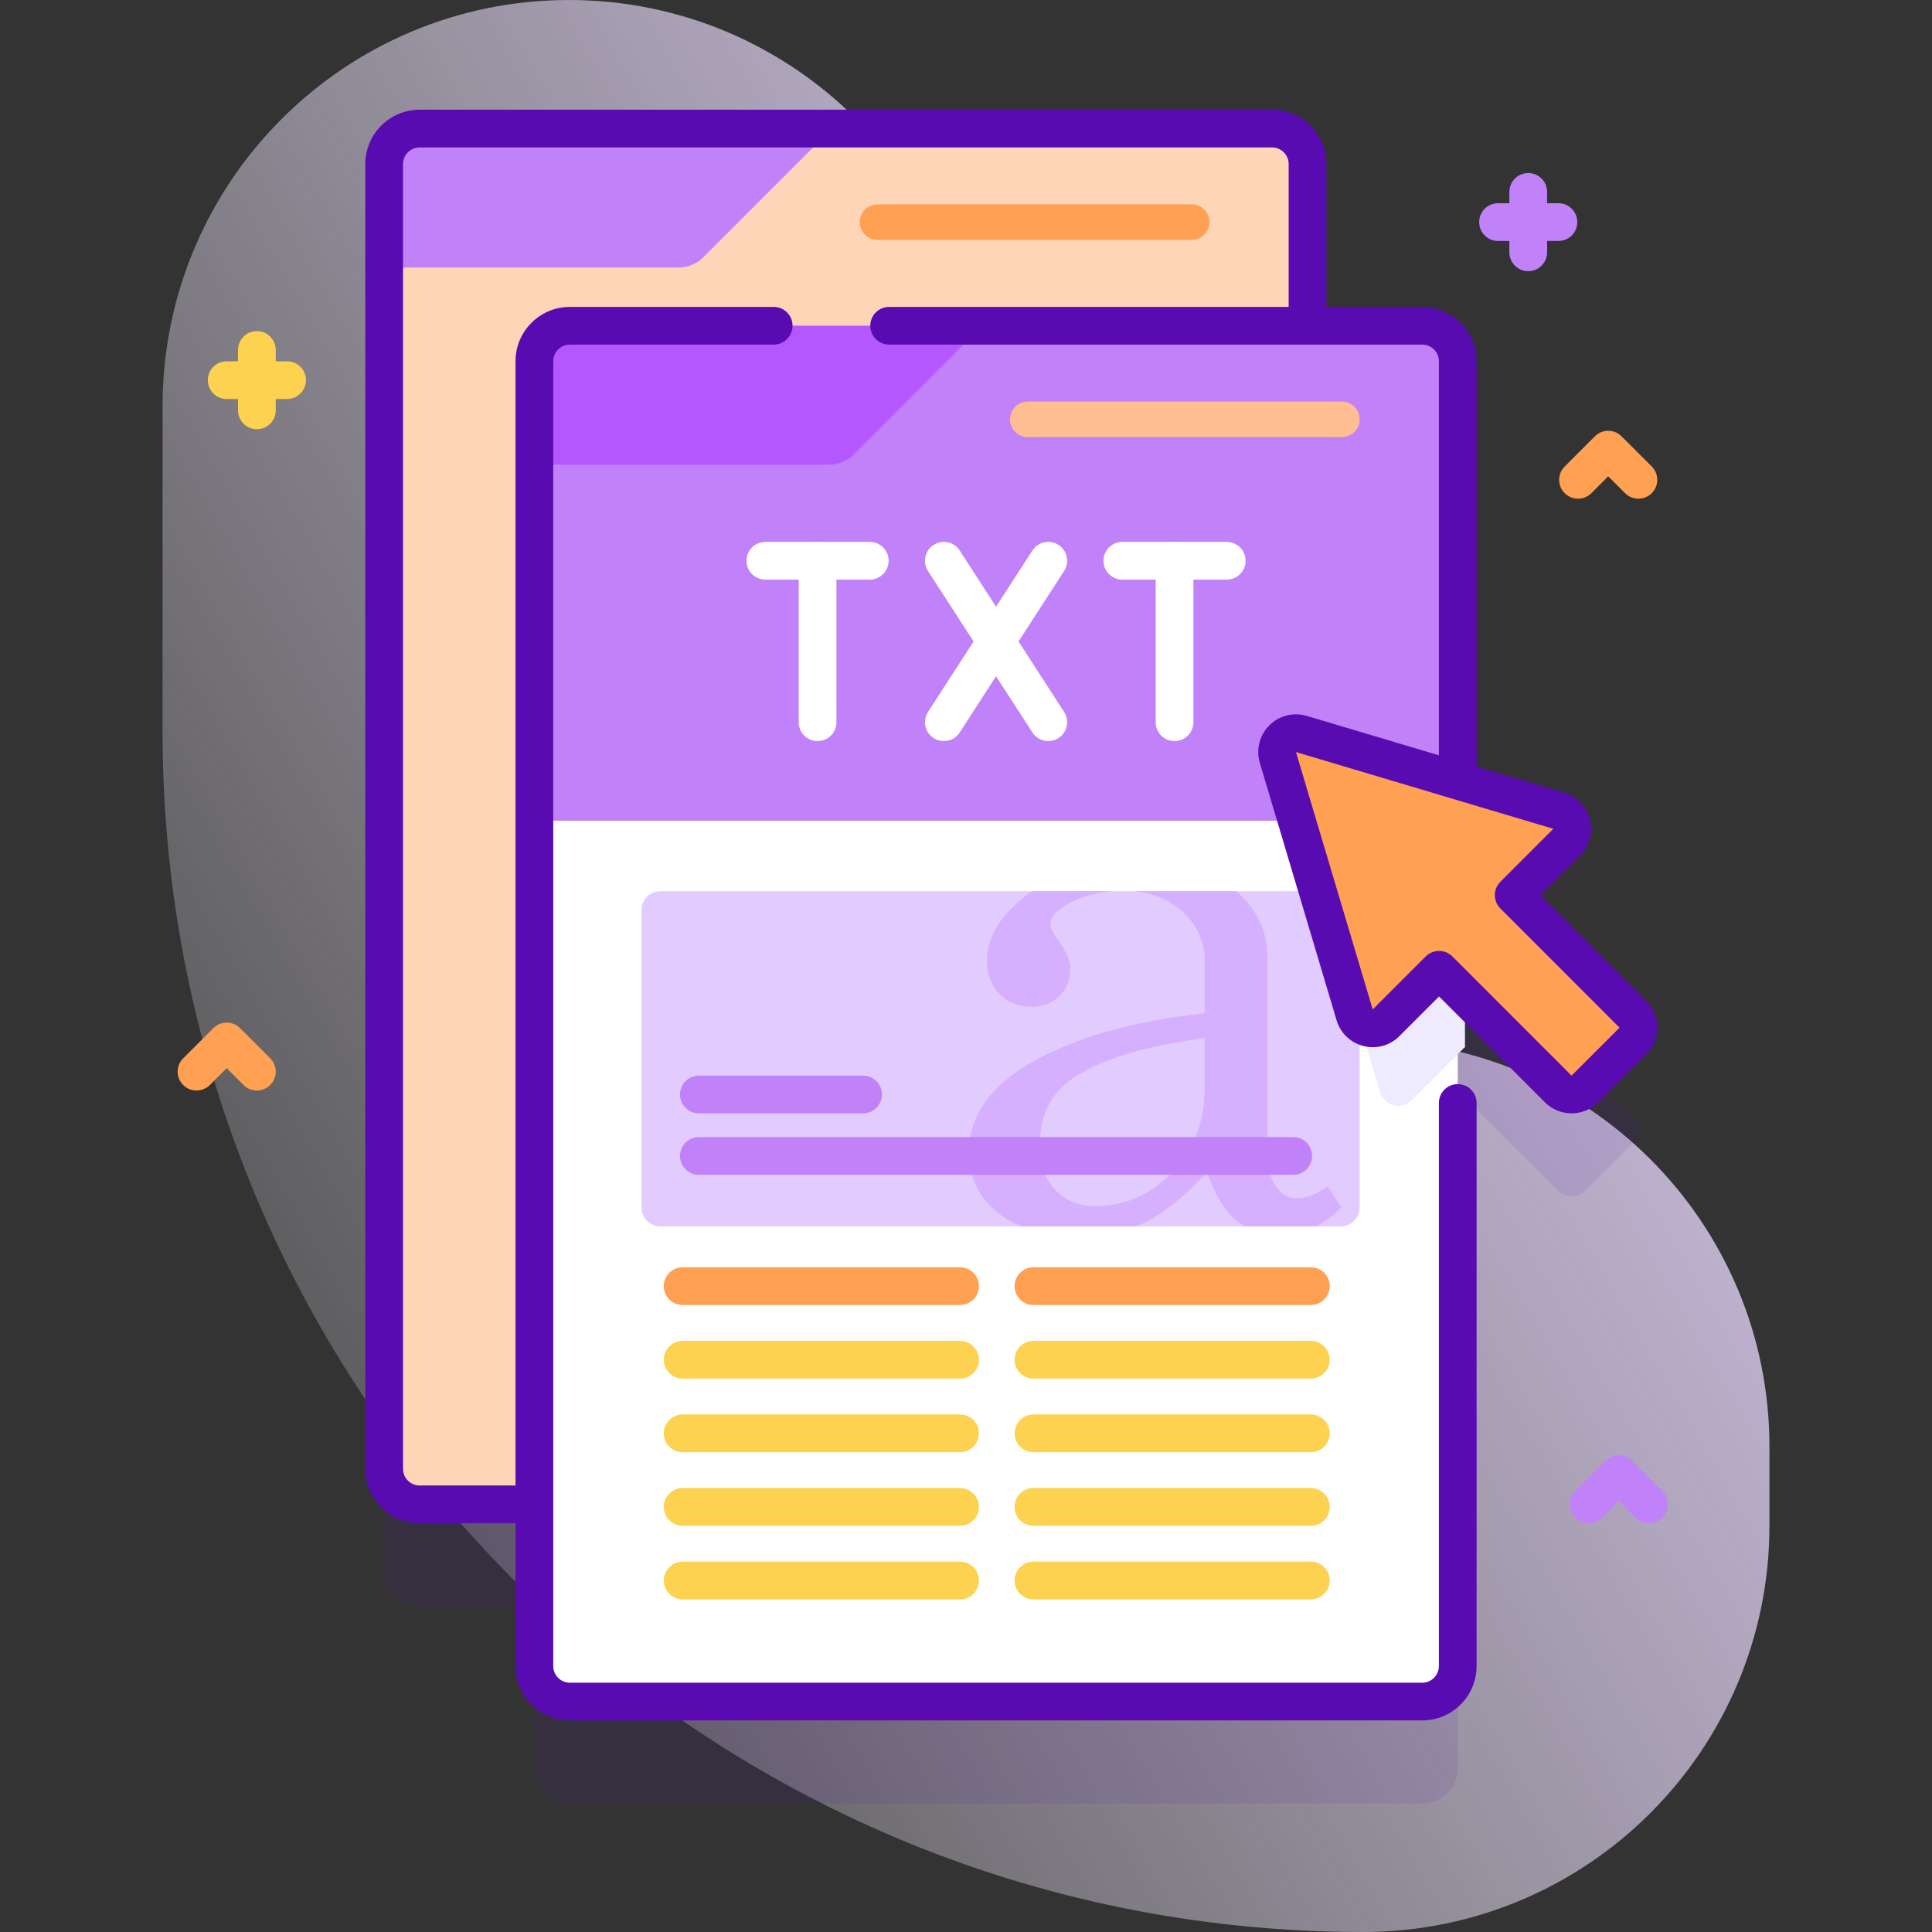 <svg id="Capa_1" enable-background="new 0 0 512 512" height="512" viewBox="0 0 512 512" width="512" xmlns="http://www.w3.org/2000/svg" xmlns:xlink="http://www.w3.org/1999/xlink"><rect x="0" y="0" width="512" height="512" fill="#333333" stroke="none"/><linearGradient id="SVGID_1_" gradientUnits="userSpaceOnUse" x1="506.489" x2="-33.565" y1="111.273" y2="423.304"><stop offset=".002" stop-color="#e2ccff"/><stop offset="1" stop-color="#fff" stop-opacity="0"/></linearGradient><g><path d="m361.231 275.692c-56.758 0-102.769-46.011-102.769-102.769v-65.231c0-59.477-48.216-107.692-107.693-107.692-59.477 0-107.692 48.215-107.692 107.692v86.154c0 175.712 142.442 318.154 318.153 318.154 59.477 0 107.692-48.215 107.692-107.692v-20.923c.001-59.477-48.214-107.693-107.691-107.693z" fill="url(#SVGID_1_)"/><g><path d="m413 53.861h-3v-3c0-2.762-2.239-5-5-5s-5 2.238-5 5v3h-3c-2.761 0-5 2.238-5 5s2.239 5 5 5h3v3c0 2.762 2.239 5 5 5s5-2.238 5-5v-3h3c2.761 0 5-2.238 5-5s-2.239-5-5-5z" fill="#c182f9"/><path d="m76.077 95.746h-3v-3c0-2.762-2.239-5-5-5s-5 2.238-5 5v3h-3c-2.761 0-5 2.238-5 5s2.239 5 5 5h3v3c0 2.762 2.239 5 5 5s5-2.238 5-5v-3h3c2.761 0 5-2.238 5-5s-2.239-5-5-5z" fill="#fdd250"/><path d="m434.193 132.162c-1.28 0-2.559-.488-3.536-1.465l-4.464-4.464-4.464 4.464c-1.953 1.953-5.118 1.953-7.071 0-1.953-1.952-1.953-5.118 0-7.07l8-8c1.953-1.953 5.118-1.953 7.071 0l8 8c1.953 1.952 1.953 5.118 0 7.07-.977.977-2.256 1.465-3.536 1.465z" fill="#ffa052"/><path d="m68.077 289c-1.28 0-2.559-.488-3.536-1.465l-4.464-4.464-4.464 4.464c-1.953 1.953-5.118 1.953-7.071 0-1.953-1.952-1.953-5.118 0-7.07l8-8c1.953-1.953 5.118-1.953 7.071 0l8 8c1.953 1.952 1.953 5.118 0 7.07-.977.977-2.256 1.465-3.536 1.465z" fill="#ffa052"/><path d="m437 403.671c-1.28 0-2.559-.488-3.536-1.465l-4.464-4.464-4.464 4.464c-1.953 1.953-5.118 1.953-7.071 0-1.953-1.952-1.953-5.118 0-7.07l8-8c1.953-1.953 5.118-1.953 7.071 0l8 8c1.953 1.952 1.953 5.118 0 7.07-.977.977-2.256 1.465-3.536 1.465z" fill="#c182f9"/><g><g><path d="m432.729 295.805-31.581-31.581 14.043-14.043c2.678-2.678 1.522-7.245-2.107-8.327l-26.767-7.982v-111.137c0-5.194-4.211-9.405-9.405-9.405h-30.404v-42.855c0-5.194-4.211-9.405-9.405-9.405h-225.891c-5.194 0-9.405 4.211-9.405 9.405v345.791c0 5.194 4.211 9.405 9.405 9.405h30.404v42.855c0 5.194 4.211 9.405 9.405 9.405h225.891c5.194 0 9.405-4.211 9.405-9.405v-179.57l26.63 26.63c1.953 1.953 5.118 1.953 7.071 0l12.711-12.711c1.953-1.952 1.953-5.117 0-7.07z" fill="#590bb2" opacity=".1"/><g><g><path d="m337.103 398.671h-225.891c-5.194 0-9.405-4.211-9.405-9.405v-345.791c0-5.194 4.211-9.405 9.405-9.405h225.891c5.194 0 9.405 4.211 9.405 9.405v345.791c0 5.194-4.211 9.405-9.405 9.405z" fill="#ffd5b8"/><path d="m186.431 68.147 34.078-34.078h-109.297c-5.194 0-9.405 4.211-9.405 9.405v27.427h77.974c2.494.001 4.886-.99 6.65-2.754z" fill="#c182f9"/><g><path d="m315.813 63.564h-83.255c-2.597 0-4.703-2.106-4.703-4.703s2.105-4.703 4.703-4.703h83.255c2.597 0 4.703 2.106 4.703 4.703-.001 2.598-2.106 4.703-4.703 4.703z" fill="#ffa052"/></g></g><g><path d="m376.912 450.931h-225.891c-5.194 0-9.405-4.211-9.405-9.405v-345.791c0-5.194 4.211-9.405 9.405-9.405h225.891c5.194 0 9.405 4.211 9.405 9.405v345.791c0 5.194-4.211 9.405-9.405 9.405z" fill="#fff"/><g><path d="m388.23 225.98v51.69l-.11-.11-14.05 14.04c-2.67 2.68-7.24 1.52-8.32-2.11l-20.34-68.21c-1.14-3.8 2.41-7.35 6.22-6.22z" fill="#efebff"/></g><path d="m360.32 241.17v78.83c0 2.76-2.23 5-5 5h-180.32c-2.76 0-5-2.24-5-5v-78.83c0-2.76 2.24-5 5-5h180.32c2.77 0 5 2.24 5 5z" fill="#e2ccff"/><g><path d="m351.863 314.36c-2.85 2.12-5.57 3.18-8.16 3.18-2.32 0-4.21-1.09-5.67-3.28-1.46-2.12-2.19-5.44-2.19-9.95v-50.93c0-6.72-2.77-12.46-8.29-17.21h-27.32c5.13.42 9.44 2.18 12.93 5.27 4.05 3.58 6.07 7.9 6.07 12.93v14.13c-18.9 2.12-34.04 6.38-45.41 12.78-11.38 6.4-17.06 14.44-17.06 24.13 0 6.43 2.49 11.7 7.46 15.81 1.88 1.56 4.09 2.82 6.62 3.78h30.11c.78-.29 1.53-.6 2.26-.94 4.78-2.22 10.32-6.65 16.62-13.28 2.32 6.17 5.02 10.48 8.1 12.93.6.48 1.22.91 1.88 1.29h19.02c2.31-1.22 4.51-2.91 6.61-5.07zm-32.63-25.96c0 8.95-2.87 16.39-8.6 22.33-5.74 5.93-12.52 8.9-20.35 8.9-4.37 0-7.92-1.44-10.64-4.33-2.72-2.88-4.08-6.88-4.08-11.98 0-7.3 2.62-12.94 7.86-16.91 7.03-5.24 18.96-9.02 35.81-11.34zm-40.88-43.48c0-1.72 1.49-3.48 4.47-5.27 3.51-2.01 7.57-3.17 12.2-3.48h-21.54c-.29.19-.57.4-.85.6-7.4 5.44-11.1 11.44-11.1 18 0 3.52 1.11 6.4 3.34 8.66 2.22 2.25 4.99 3.38 8.3 3.38 3.12 0 5.64-.95 7.56-2.84 1.93-1.89 2.89-4.32 2.89-7.31 0-2.05-.96-4.41-2.89-7.06-1.59-2.12-2.38-3.68-2.38-4.68z" fill="#d6b0ff"/></g><path d="m386.317 217.5v-121.765c0-5.194-4.211-9.405-9.405-9.405h-225.891c-5.194 0-9.405 4.211-9.405 9.405v121.765z" fill="#c182f9"/><path d="m226.24 120.407 34.078-34.078h-109.297c-5.194 0-9.405 4.211-9.405 9.405v27.427h77.974c2.494.001 4.886-.99 6.65-2.754z" fill="#b557ff"/><g><path d="m355.622 115.825h-83.255c-2.597 0-4.703-2.106-4.703-4.703s2.105-4.703 4.703-4.703h83.255c2.597 0 4.703 2.106 4.703 4.703s-2.106 4.703-4.703 4.703z" fill="#ffbe92"/></g></g></g></g><g fill="#fff"><g><g><path d="m216.667 196.394c-2.761 0-5-2.238-5-5v-42.787c0-2.762 2.239-5 5-5s5 2.238 5 5v42.787c0 2.761-2.239 5-5 5z"/><path d="m230.5 153.606h-27.667c-2.761 0-5-2.238-5-5s2.239-5 5-5h27.667c2.761 0 5 2.238 5 5s-2.239 5-5 5z"/></g><g><path d="m311.266 196.394c-2.761 0-5-2.238-5-5v-42.787c0-2.762 2.239-5 5-5s5 2.238 5 5v42.787c0 2.761-2.239 5-5 5z"/><path d="m325.099 153.606h-27.667c-2.761 0-5-2.238-5-5s2.239-5 5-5h27.667c2.761 0 5 2.238 5 5s-2.239 5-5 5z"/></g></g><g><path d="m277.805 196.395c-1.64 0-3.247-.807-4.204-2.286l-27.667-42.787c-1.5-2.318-.835-5.414 1.484-6.913 2.319-1.501 5.414-.835 6.914 1.483l27.667 42.787c1.5 2.318.835 5.414-1.484 6.913-.839.543-1.781.803-2.71.803z"/><path d="m250.128 196.395c-.93 0-1.871-.26-2.71-.803-2.319-1.499-2.983-4.595-1.484-6.913l27.667-42.787c1.5-2.318 4.595-2.983 6.914-1.483 2.319 1.499 2.983 4.595 1.484 6.913l-27.667 42.787c-.957 1.479-2.564 2.286-4.204 2.286z"/></g></g><g><g><path d="m413.084 214.854-68.208-20.341c-3.809-1.136-7.356 2.412-6.22 6.22l20.341 68.208c1.082 3.629 5.649 4.784 8.327 2.107l14.043-14.043 31.581 31.581c1.953 1.953 5.118 1.953 7.071 0l12.711-12.711c1.953-1.953 1.953-5.118 0-7.071l-31.581-31.581 14.043-14.043c2.676-2.677 1.521-7.244-2.108-8.326z" fill="#ffa052"/></g><path d="m436.265 265.27-28.046-28.046 10.507-10.507c2.515-2.515 3.496-6.074 2.625-9.522-.872-3.448-3.428-6.114-6.836-7.132 0 0 0 0-.001 0l-23.196-6.917v-107.412c0-7.943-6.462-14.405-14.405-14.405h-25.404v-37.854c0-7.943-6.462-14.405-14.405-14.405h-225.892c-7.943 0-14.405 6.462-14.405 14.405v345.791c0 7.943 6.462 14.405 14.405 14.405h25.404v37.854c0 7.943 6.462 14.405 14.405 14.405h225.891c7.943 0 14.405-6.462 14.405-14.405v-149.225c0-2.762-2.239-5-5-5s-5 2.238-5 5v149.226c0 2.429-1.976 4.405-4.405 4.405h-225.891c-2.429 0-4.405-1.977-4.405-4.405v-345.792c0-2.429 1.976-4.405 4.405-4.405h54.012c2.761 0 5-2.238 5-5s-2.239-5-5-5h-54.012c-7.943 0-14.405 6.462-14.405 14.405v297.937h-25.404c-2.429 0-4.405-1.977-4.405-4.405v-345.791c0-2.429 1.976-4.405 4.405-4.405h225.891c2.429 0 4.405 1.977 4.405 4.405v37.854h-105.874c-2.761 0-5 2.238-5 5s2.239 5 5 5h141.278c2.429 0 4.405 1.977 4.405 4.405v104.429l-35.011-10.441c-3.524-1.055-7.329-.09-9.93 2.511s-3.563 6.405-2.512 9.929l20.34 68.209c1.017 3.408 3.683 5.964 7.131 6.837 3.452.871 7.008-.108 9.523-2.624l10.507-10.507 28.046 28.046c1.95 1.949 4.51 2.923 7.071 2.923s5.122-.975 7.071-2.924l12.71-12.71c1.889-1.889 2.929-4.4 2.929-7.071s-1.039-5.183-2.927-7.071zm-19.782 19.782-31.581-31.581c-.977-.977-2.256-1.465-3.536-1.465s-2.559.488-3.536 1.465l-14.043 14.042-20.34-68.208 68.208 20.34-14.042 14.044c-1.953 1.952-1.953 5.118 0 7.07l31.581 31.582z" fill="#590bb2"/></g></g><g><g><g><g><path d="m342.726 311.336h-157.52c-2.762 0-5-2.239-5-5s2.238-5 5-5h157.52c2.762 0 5 2.239 5 5s-2.238 5-5 5z" fill="#c182f9"/></g><g><path d="m228.726 295.051h-43.52c-2.762 0-5-2.239-5-5s2.238-5 5-5h43.52c2.762 0 5 2.239 5 5s-2.238 5-5 5z" fill="#c182f9"/></g><g><path d="m254.429 345.839h-73.52c-2.762 0-5-2.239-5-5s2.238-5 5-5h73.52c2.762 0 5 2.239 5 5s-2.238 5-5 5z" fill="#ffa052"/></g></g><g><g><path d="m347.39 345.839h-73.52c-2.762 0-5-2.239-5-5s2.238-5 5-5h73.52c2.762 0 5 2.239 5 5s-2.238 5-5 5z" fill="#ffa052"/></g></g></g><g><g><g><path d="m254.429 365.342h-73.52c-2.762 0-5-2.239-5-5s2.238-5 5-5h73.52c2.762 0 5 2.239 5 5s-2.238 5-5 5z" fill="#fdd250"/></g><g><path d="m254.429 384.844h-73.52c-2.762 0-5-2.239-5-5s2.238-5 5-5h73.52c2.762 0 5 2.239 5 5s-2.238 5-5 5z" fill="#fdd250"/></g><g><path d="m254.429 404.347h-73.52c-2.762 0-5-2.239-5-5s2.238-5 5-5h73.52c2.762 0 5 2.239 5 5s-2.238 5-5 5z" fill="#fdd250"/></g><g><path d="m254.429 423.85h-73.52c-2.762 0-5-2.239-5-5s2.238-5 5-5h73.52c2.762 0 5 2.239 5 5s-2.238 5-5 5z" fill="#fdd250"/></g></g><g><g><path d="m347.39 365.342h-73.52c-2.762 0-5-2.239-5-5s2.238-5 5-5h73.52c2.762 0 5 2.239 5 5s-2.238 5-5 5z" fill="#fdd250"/></g><g><path d="m347.39 384.844h-73.52c-2.762 0-5-2.239-5-5s2.238-5 5-5h73.52c2.762 0 5 2.239 5 5s-2.238 5-5 5z" fill="#fdd250"/></g><g><path d="m347.39 404.347h-73.52c-2.762 0-5-2.239-5-5s2.238-5 5-5h73.52c2.762 0 5 2.239 5 5s-2.238 5-5 5z" fill="#fdd250"/></g><g><path d="m347.39 423.85h-73.52c-2.762 0-5-2.239-5-5s2.238-5 5-5h73.52c2.762 0 5 2.239 5 5s-2.238 5-5 5z" fill="#fdd250"/></g></g></g></g></g></g></svg>